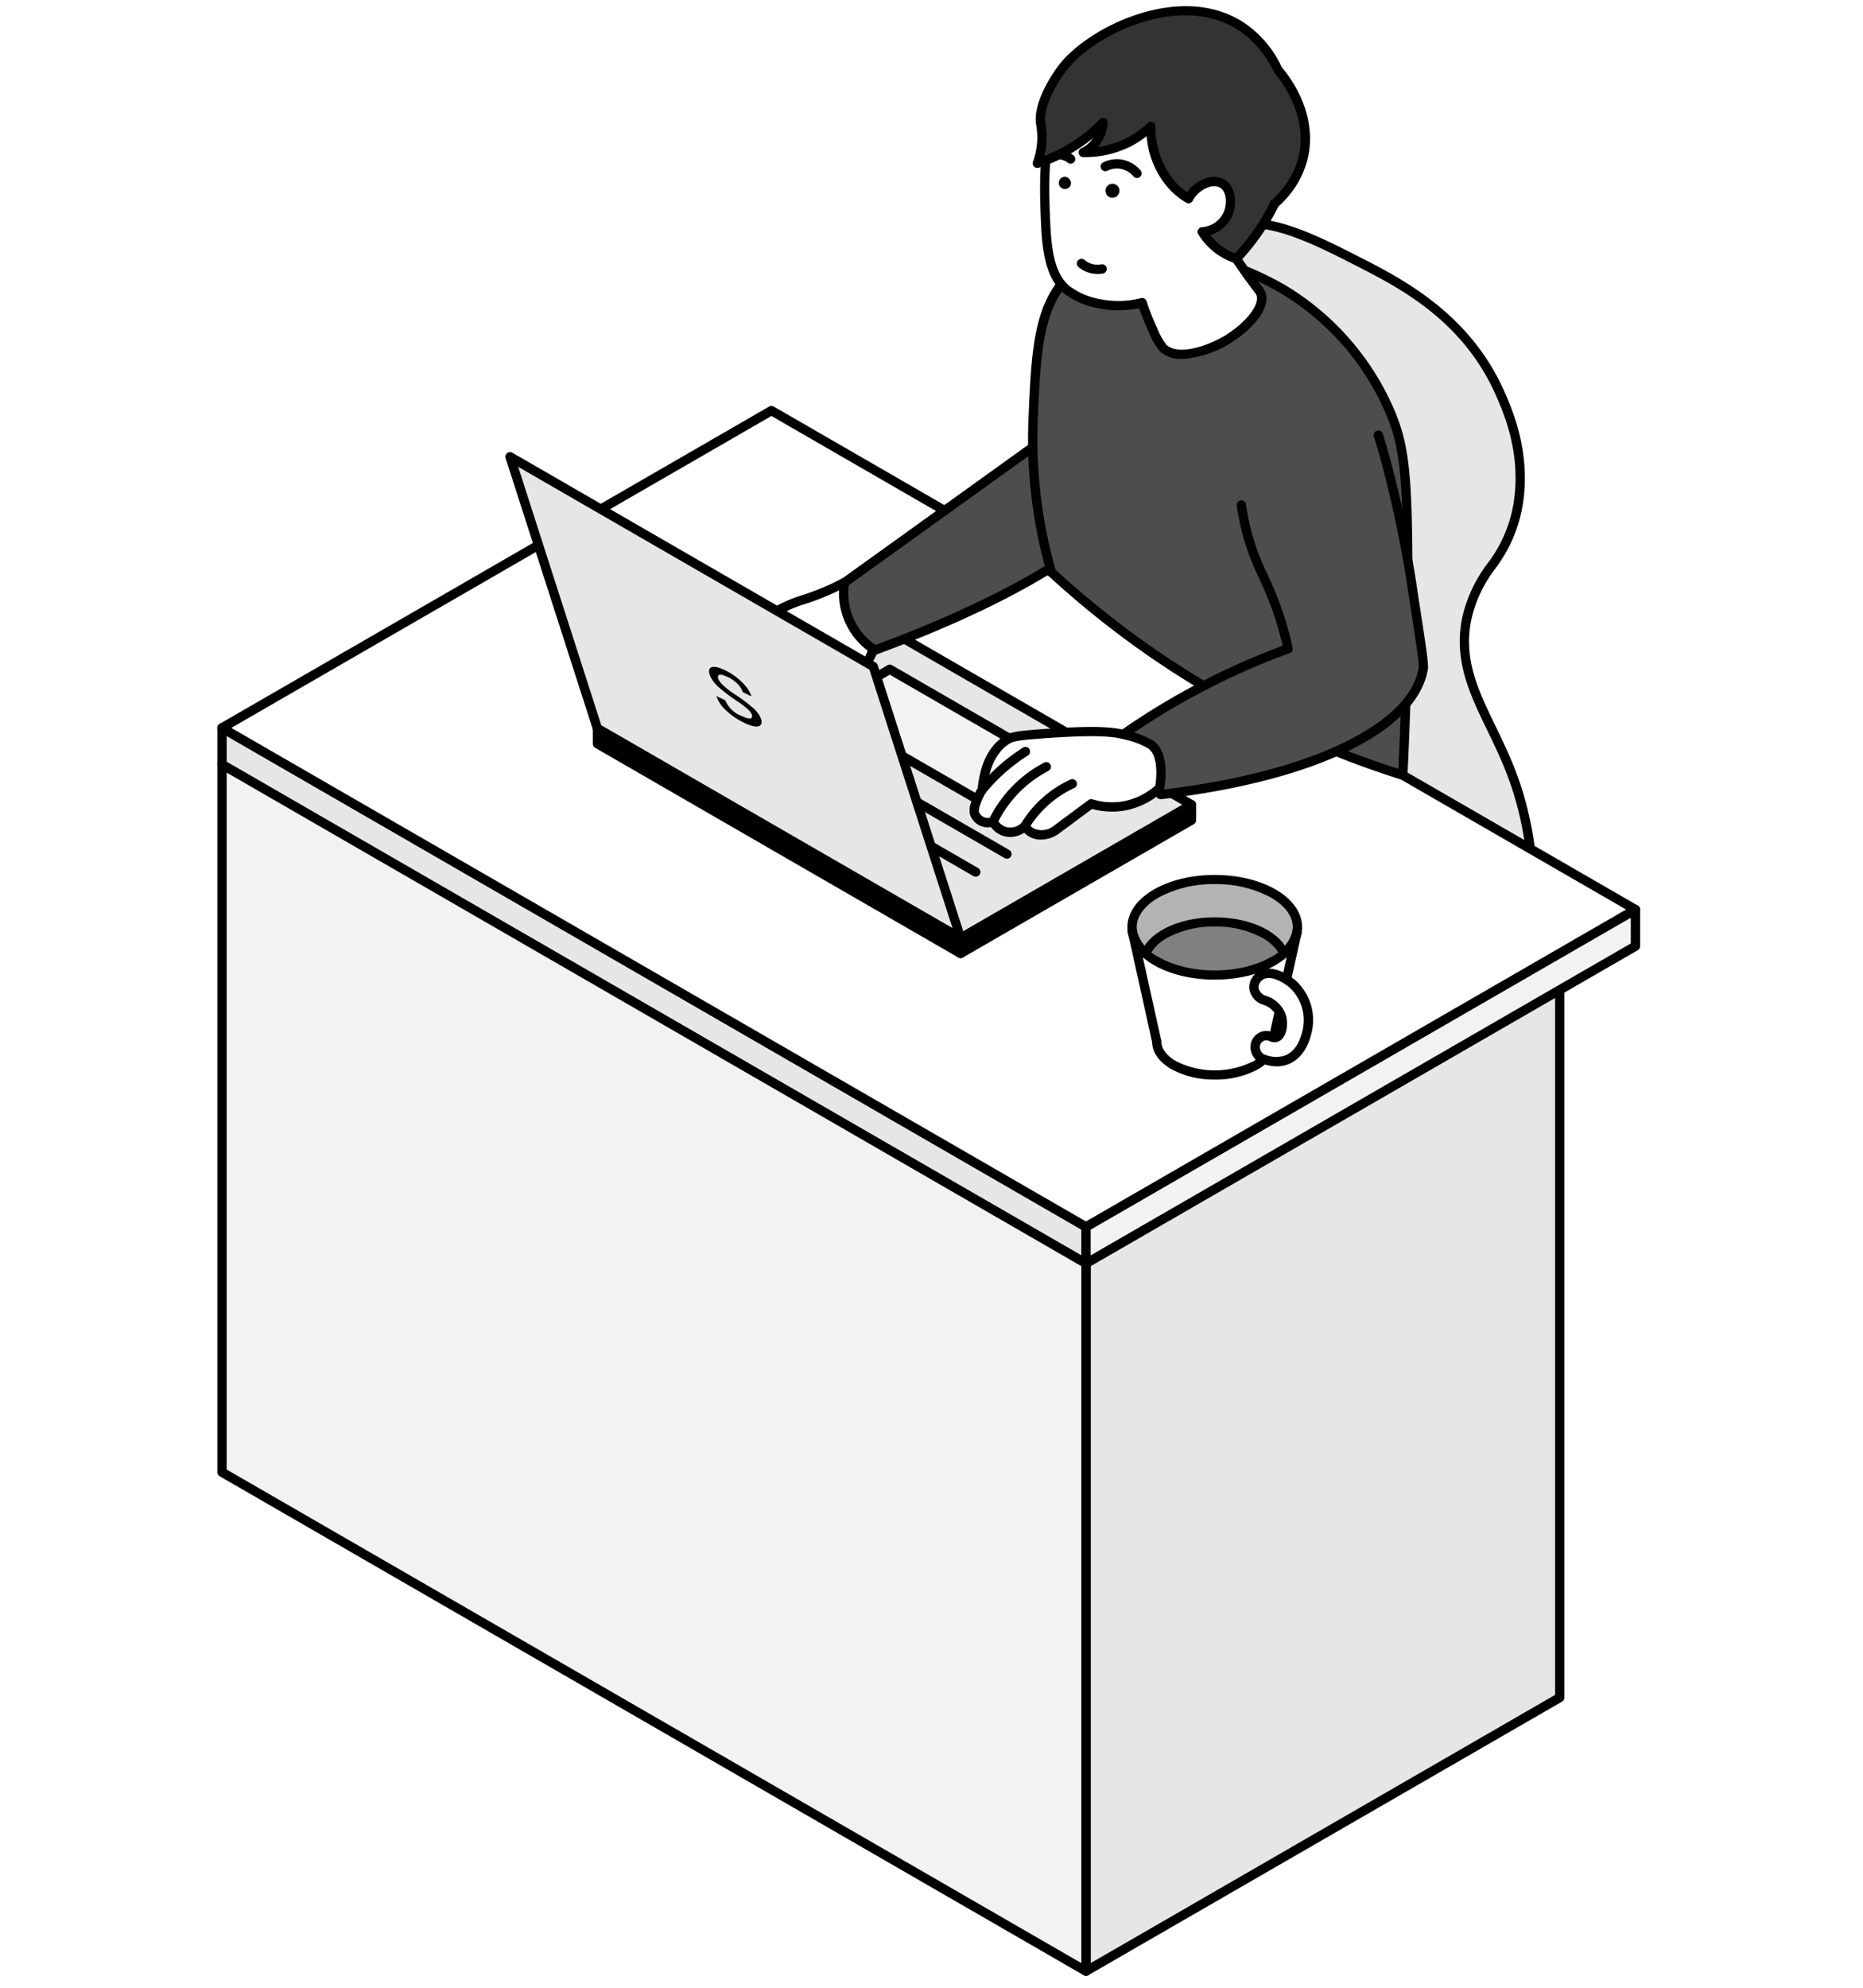 <svg xmlns="http://www.w3.org/2000/svg" xmlns:xlink="http://www.w3.org/1999/xlink" width="300" height="320" viewBox="0 0 300 320">
  <defs>
    <clipPath id="clip-path">
      <rect id="長方形_24335" data-name="長方形 24335" width="229.103" height="317.081" fill="none"/>
    </clipPath>
  </defs>
  <g id="img_designer" transform="translate(-114 -2791)">
    <rect id="長方形_24419" data-name="長方形 24419" width="300" height="320" transform="translate(114 2791)" fill="none"/>
    <g id="グループ_13527" data-name="グループ 13527" transform="translate(149 2792)">
      <g id="グループ_13526" data-name="グループ 13526" clip-path="url(#clip-path)">
        <path id="パス_60299" data-name="パス 60299" d="M256.383,181.456a8.625,8.625,0,0,1-7.384.231L217.5,163.875a22.388,22.388,0,0,1-6.117-5.032,22.656,22.656,0,0,1-4.845-9.921c-4.955-19.454-2.276-32.071,1.214-40.083,2.758-6.331,5.788-9.244,6-16.012.336-10.515-6.654-13.519-7.483-25.785-.168-2.476-.992-14.685,5.738-18.988C218,44.23,226.747,48.7,234.776,52.8c6.709,3.425,17.333,8.849,22.763,21.13,1.252,2.83,4.249,9.607,2.942,17.821-1.417,8.9-6.449,10.473-8.192,18.093-2.135,9.333,3.412,15.728,7.006,25.019,3.424,8.854,5.908,22.493.55,42.675a8.133,8.133,0,0,1-3.461,3.923" transform="translate(-51.006 -11.661)" fill="#e6e6e6"/>
        <path id="パス_60300" data-name="パス 60300" d="M252.349,182.926a10.071,10.071,0,0,1-3.9-.8l-31.56-17.844a23.1,23.1,0,0,1-6.318-5.2,23.408,23.408,0,0,1-5.008-10.252c-4.013-15.754-3.591-29.4,1.26-40.538.843-1.934,1.727-3.585,2.508-5.042,1.838-3.431,3.288-6.14,3.435-10.694.164-5.136-1.44-8.325-3.3-12.016-1.766-3.51-3.768-7.49-4.187-13.693-.658-9.757,1.5-16.742,6.083-19.671,6.347-4.056,15.461.6,23.506,4.706,6.571,3.355,17.57,8.972,23.107,21.495,1.3,2.935,4.337,9.81,3,18.241A23.241,23.241,0,0,1,256.511,102a21.348,21.348,0,0,0-3.738,7.764c-1.5,6.564.96,11.649,3.81,17.537,1.074,2.219,2.185,4.514,3.163,7.045,4.733,12.236,4.927,26.75.575,43.138a.781.781,0,0,1-.034.1,8.892,8.892,0,0,1-3.786,4.286,8.43,8.43,0,0,1-4.152,1.062M217.094,47.116a8.94,8.94,0,0,0-4.921,1.323c-4.1,2.62-6.014,9.12-5.394,18.3.4,5.9,2.245,9.574,4.029,13.123,1.868,3.714,3.632,7.221,3.454,12.738-.157,4.9-1.757,7.894-3.611,11.354-.8,1.5-1.637,3.054-2.455,4.933-4.715,10.823-5.11,24.144-1.175,39.6a21.986,21.986,0,0,0,4.691,9.623,21.582,21.582,0,0,0,5.912,4.864l31.5,17.813a7.8,7.8,0,0,0,6.65-.233,7.376,7.376,0,0,0,3.115-3.513c4.254-16.054,4.073-30.239-.538-42.16-.957-2.473-2.054-4.74-3.115-6.932-2.849-5.887-5.541-11.447-3.922-18.524a22.881,22.881,0,0,1,3.957-8.271,21.708,21.708,0,0,0,4.225-9.773c1.272-7.995-1.643-14.585-2.887-17.4C251.285,61.946,241,56.694,234.19,53.217c-5.694-2.907-11.95-6.1-17.1-6.1m39.042,134.093h0Z" transform="translate(-50.759 -11.414)"/>
        <path id="パス_60301" data-name="パス 60301" d="M186.565,369.168l76.29-44.046V211.141l-76.29,44.046Z" transform="translate(-46.687 -52.837)" fill="#e6e6e6"/>
        <path id="パス_60302" data-name="パス 60302" d="M186.314,369.669a.75.75,0,0,1-.75-.75V254.938a.747.747,0,0,1,.375-.649l76.291-44.046a.75.75,0,0,1,1.125.649v113.98a.749.749,0,0,1-.375.649l-76.291,44.047a.75.75,0,0,1-.375.1m.75-114.3V367.62l74.792-43.181V212.19Z" transform="translate(-46.437 -52.588)"/>
        <path id="パス_60303" data-name="パス 60303" d="M1,160.856l139.127,80.325v-5.9L1,154.958Z" transform="translate(-0.25 -38.778)" fill="#e6e6e6"/>
        <path id="パス_60304" data-name="パス 60304" d="M139.877,241.681a.754.754,0,0,1-.375-.1L.376,161.255A.748.748,0,0,1,0,160.605v-5.9a.75.75,0,0,1,1.125-.649l139.126,80.325a.75.75,0,0,1,.375.65v5.9a.75.75,0,0,1-.75.75M1.5,160.173l137.627,79.459v-4.166L1.5,156.006Z" transform="translate(0 -38.528)"/>
        <path id="パス_60305" data-name="パス 60305" d="M186.566,245.042v5.9l88.475-51.081v-5.9Z" transform="translate(-46.688 -48.538)" fill="#f2f2f2"/>
        <path id="パス_60306" data-name="パス 60306" d="M186.316,251.44a.75.75,0,0,1-.75-.75v-5.9a.748.748,0,0,1,.375-.649l88.475-51.081a.75.75,0,0,1,1.125.649v5.9a.749.749,0,0,1-.375.649l-88.475,51.081a.75.75,0,0,1-.375.1m.75-6.215v4.166l86.975-50.215v-4.166Z" transform="translate(-46.437 -48.288)"/>
        <path id="パス_60307" data-name="パス 60307" d="M1,137.909l139.123,80.323L228.6,167.151,89.475,86.828Z" transform="translate(-0.25 -21.729)" fill="#fff"/>
        <path id="パス_60308" data-name="パス 60308" d="M139.873,218.732a.75.75,0,0,1-.375-.1L.375,138.308a.75.75,0,0,1,0-1.3L88.85,85.929a.752.752,0,0,1,.75,0l139.122,80.323a.75.75,0,0,1,0,1.3l-88.474,51.081a.754.754,0,0,1-.375.1M2.249,137.659l137.624,79.458L226.848,166.9,89.225,87.443Z" transform="translate(0 -21.478)"/>
        <path id="パス_60309" data-name="パス 60309" d="M1,276.753l139.127,80.325V243.149L1,162.825Z" transform="translate(-0.25 -40.746)" fill="#f2f2f2"/>
        <path id="パス_60310" data-name="パス 60310" d="M139.877,357.577a.754.754,0,0,1-.375-.1L.376,277.151A.748.748,0,0,1,0,276.5V162.574a.75.75,0,0,1,1.125-.649L140.252,242.25a.748.748,0,0,1,.375.649V356.827a.75.75,0,0,1-.75.75M1.5,276.069l137.627,79.459v-112.2L1.5,163.872Z" transform="translate(0 -40.496)"/>
        <path id="パス_60311" data-name="パス 60311" d="M81.648,157.542,140.119,191.3v-2.479L81.648,155.063Z" transform="translate(-20.432 -38.804)"/>
        <path id="パス_60312" data-name="パス 60312" d="M139.867,191.8a.752.752,0,0,1-.375-.1l-58.47-33.758a.748.748,0,0,1-.375-.649v-2.479a.75.75,0,0,1,1.125-.65l58.47,33.759a.748.748,0,0,1,.375.649v2.479a.75.75,0,0,1-.75.75m-57.72-34.941,56.971,32.892V189L82.147,156.111Z" transform="translate(-20.182 -38.554)"/>
        <path id="パス_60313" data-name="パス 60313" d="M159.635,192.922V195.4l37.183-21.468v-2.479Z" transform="translate(-39.948 -42.906)"/>
        <path id="パス_60314" data-name="パス 60314" d="M159.385,195.9a.75.75,0,0,1-.75-.75v-2.479a.748.748,0,0,1,.375-.649l37.183-21.468a.75.75,0,0,1,1.125.649v2.479a.751.751,0,0,1-.375.649L159.76,195.8a.75.75,0,0,1-.375.1m.75-2.8v.747l35.684-20.6V172.5Z" transform="translate(-39.698 -42.656)"/>
        <path id="パス_60315" data-name="パス 60315" d="M81.647,147.9l58.469,33.757L177.3,160.187,118.831,126.43Z" transform="translate(-20.432 -31.639)" fill="#e6e6e6"/>
        <path id="パス_60316" data-name="パス 60316" d="M139.866,182.153a.749.749,0,0,1-.375-.1L81.022,148.3a.75.75,0,0,1,0-1.3l37.184-21.468a.752.752,0,0,1,.75,0l58.468,33.757a.75.75,0,0,1,0,1.3l-37.182,21.468a.753.753,0,0,1-.375.1M82.9,147.647l56.97,32.891,35.683-20.6-56.968-32.892Z" transform="translate(-20.182 -31.388)"/>
        <path id="パス_60317" data-name="パス 60317" d="M129.639,148.777l24.881,14.365,11.081-6.4L140.72,142.38Z" transform="translate(-32.442 -35.63)" fill="#f2f2f2"/>
        <path id="パス_60318" data-name="パス 60318" d="M154.269,163.641a.749.749,0,0,1-.375-.1l-24.881-14.365a.75.75,0,0,1,0-1.3l11.081-6.4a.752.752,0,0,1,.75,0l24.881,14.365a.75.75,0,0,1,0,1.3l-11.081,6.4a.754.754,0,0,1-.375.1m-23.381-15.114,23.381,13.5,9.582-5.532-23.381-13.5Z" transform="translate(-32.192 -35.38)"/>
        <path id="パス_60319" data-name="パス 60319" d="M155.6,174.617a.744.744,0,0,1-.374-.1l-41.137-23.751a.75.75,0,0,1,.75-1.3l41.137,23.751a.75.75,0,0,1-.376,1.4" transform="translate(-28.455 -37.379)"/>
        <path id="パス_60320" data-name="パス 60320" d="M148.9,178.483a.744.744,0,0,1-.374-.1l-41.137-23.751a.75.75,0,0,1,.75-1.3l41.137,23.751a.75.75,0,0,1-.376,1.4" transform="translate(-26.78 -38.346)"/>
        <path id="パス_60321" data-name="パス 60321" d="M142.2,182.348a.744.744,0,0,1-.374-.1L100.693,158.5a.75.75,0,0,1,.75-1.3l41.137,23.751a.75.75,0,0,1-.376,1.4" transform="translate(-25.104 -39.313)"/>
        <path id="パス_60322" data-name="パス 60322" d="M129.283,123.572c-.388.211-1.082.58-1.969.993-4.254,1.979-6.875,2.14-10.1,4.332a5.762,5.762,0,0,0-1.853,1.849,5.873,5.873,0,0,0-.732,3.511c-1.639,1.979-1.866,3.471-1.765,4.474.122,1.211.732,1.793,1.034,3.933.215,1.526-.035,1.652.234,2.314.891,2.2,4.663,3.309,5.448,2.391.3-.349.37-1.234-1.3-3.827q.177-2.206.354-4.414a12.87,12.87,0,0,1,4.65-.674c2.74.121,3.763,1.192,5.417,1.023,1.456-.148,3.439-1.239,5.552-5.62.622-.441,3.732-2.736,3.771-6.222a4.105,4.105,0,0,0-.4-2.04c-1.072-2.025-4.406-2.836-8.346-2.024" transform="translate(-28.239 -30.846)" fill="#fff"/>
        <path id="パス_60323" data-name="パス 60323" d="M118.342,148.191a4.618,4.618,0,0,1-.724-.063,5.981,5.981,0,0,1-4.43-3.12,2.626,2.626,0,0,1-.19-1.164,7.908,7.908,0,0,0-.091-1.328,10.153,10.153,0,0,0-.607-2.329,6.281,6.281,0,0,1-.43-1.634,6.726,6.726,0,0,1,1.743-4.792,6.128,6.128,0,0,1,2.932-5.737,21.981,21.981,0,0,1,5.736-2.647,43.215,43.215,0,0,0,4.466-1.745c.658-.3,1.305-.631,1.926-.971a.786.786,0,0,1,.208-.076c4.319-.892,7.915.055,9.16,2.407a4.823,4.823,0,0,1,.484,2.4c-.037,3.426-2.643,5.764-3.929,6.711-1.824,3.72-3.81,5.64-6.068,5.869a5.928,5.928,0,0,1-2.558-.42,10.3,10.3,0,0,0-2.968-.6,12.075,12.075,0,0,0-3.91.49L118.8,143.1c1.473,2.334,1.8,3.688,1.1,4.5a1.963,1.963,0,0,1-1.559.587m10.949-24.159c-.619.335-1.262.658-1.913.96a45.262,45.262,0,0,1-4.609,1.8,20.727,20.727,0,0,0-5.382,2.47,5.015,5.015,0,0,0-1.632,1.613,5.112,5.112,0,0,0-.628,3.063.746.746,0,0,1-.169.541,5.515,5.515,0,0,0-1.6,3.92,4.927,4.927,0,0,0,.346,1.266,11.525,11.525,0,0,1,.685,2.638,9.414,9.414,0,0,1,.1,1.548,1.193,1.193,0,0,0,.081.589,4.328,4.328,0,0,0,2.774,2.09,2.232,2.232,0,0,0,1.422.082h0c-.019,0,.12-.6-1.372-2.92a.751.751,0,0,1-.118-.466l.353-4.414a.749.749,0,0,1,.51-.651,13.56,13.56,0,0,1,4.921-.713,11.693,11.693,0,0,1,3.366.674,4.477,4.477,0,0,0,1.943.353c1.706-.173,3.372-1.923,4.953-5.2a.742.742,0,0,1,.241-.286c.8-.569,3.422-2.656,3.455-5.619a3.386,3.386,0,0,0-.31-1.681c-.888-1.679-3.933-2.356-7.424-1.662" transform="translate(-27.989 -30.594)"/>
        <path id="パス_60324" data-name="パス 60324" d="M125.629,141.132l-2.726,3.18c-.721.393-6.88,3.822-6.377,7.018.034.214.164,1.041.734,1.308.946.442,2.085-1.137,4.771-2.609,1.817-1,2.06-.691,3.72-1.568a15.177,15.177,0,0,0,4.567-3.767,21.347,21.347,0,0,0,4.918-8.334" transform="translate(-29.153 -34.123)" fill="#fff"/>
        <path id="パス_60325" data-name="パス 60325" d="M117.348,153.216a1.538,1.538,0,0,1-.655-.149,2.255,2.255,0,0,1-1.158-1.871c-.54-3.432,4.786-6.7,6.638-7.727l2.636-3.076a.75.75,0,0,1,1.14.975l-2.726,3.18a.747.747,0,0,1-.211.171c-2.387,1.3-6.335,4.08-5.994,6.244.1.64.3.741.31.744.157.078.943-.488,1.458-.864a22.974,22.974,0,0,1,2.636-1.724,10.31,10.31,0,0,1,2.117-.906,8.442,8.442,0,0,0,1.612-.667,14.606,14.606,0,0,0,4.342-3.587,20.606,20.606,0,0,0,4.777-8.077.75.75,0,0,1,1.431.449,22.084,22.084,0,0,1-5.092,8.627,15.988,15.988,0,0,1-4.759,3.913,9.741,9.741,0,0,1-1.858.77,8.909,8.909,0,0,0-1.851.793,21.634,21.634,0,0,0-2.471,1.619,4.474,4.474,0,0,1-2.323,1.162" transform="translate(-28.903 -33.873)"/>
        <path id="パス_60326" data-name="パス 60326" d="M174.917,85.175,134.658,114.1a10.792,10.792,0,0,0,4.9,10.874c22.506-8.271,38.119-17.962,40.6-24.893a13.781,13.781,0,0,0,.556-7.979,12.648,12.648,0,0,0-5.8-6.925" transform="translate(-33.663 -21.315)" fill="#4d4d4d"/>
        <path id="パス_60327" data-name="パス 60327" d="M139.312,125.471a.743.743,0,0,1-.4-.115,11.685,11.685,0,0,1-4.436-5.161,11.54,11.54,0,0,1-.809-6.467.751.751,0,0,1,.3-.489l40.259-28.924a.747.747,0,0,1,.817-.037,13.415,13.415,0,0,1,6.139,7.355l-.019.005a14.412,14.412,0,0,1-.549,8.442c-2.608,7.288-18.337,17-41.047,25.345a.75.75,0,0,1-.259.046m-4.208-11.2a10.034,10.034,0,0,0,4.3,9.616c21.782-8.044,37.385-17.571,39.8-24.311a13.189,13.189,0,0,0,.545-7.506v0a11.709,11.709,0,0,0-5.051-6.242Z" transform="translate(-33.412 -21.064)"/>
        <path id="パス_60328" data-name="パス 60328" d="M76.93,140.464l58.49,33.77-14.063-43.723-58.49-33.77Z" transform="translate(-15.732 -24.209)" fill="#e6e6e6"/>
        <path id="パス_60329" data-name="パス 60329" d="M135.171,174.734a.746.746,0,0,1-.375-.1L76.305,140.864a.75.75,0,0,1-.339-.42L61.9,96.721a.75.75,0,0,1,1.089-.879l58.49,33.77a.75.75,0,0,1,.339.42l14.064,43.723a.75.75,0,0,1-.714.98M77.305,139.71l56.557,32.652-13.38-41.6L63.926,98.113Z" transform="translate(-15.482 -23.959)"/>
        <path id="パス_60330" data-name="パス 60330" d="M112.88,148.619a27.732,27.732,0,0,0-3.08-2.324,12.436,12.436,0,0,1-2.108-1.654,2.662,2.662,0,0,1-.579-.835c-.115-.319-.3-1.175,1.447-.341a5.355,5.355,0,0,1,1.593,1.081,3.538,3.538,0,0,1,.858,1.3.289.289,0,0,0,.129.127l1.209.577c.052.025.084.015.066-.033a4.664,4.664,0,0,0-.509-1,6.716,6.716,0,0,0-.971-1.17,10.009,10.009,0,0,0-2.816-1.982c-3.3-1.574-2.96.8-1.184,2.561a29.318,29.318,0,0,0,3.456,2.616,14.394,14.394,0,0,1,1.533,1.2,2.4,2.4,0,0,1,.569.783c.115.319.194,1.11-1.606.25a4.6,4.6,0,0,1-2.641-2.461.3.3,0,0,0-.134-.128l-1.241-.592c-.052-.025-.079-.012-.061.036a5.6,5.6,0,0,0,1.452,2.156,11.38,11.38,0,0,0,3.037,2.087c3.438,1.64,3.315-.531,1.577-2.262" transform="translate(-26.429 -35.497)"/>
        <path id="パス_60331" data-name="パス 60331" d="M234.712,136.833a150.606,150.606,0,0,1-39.5-19.1,149.2,149.2,0,0,1-17.092-13.568,78.065,78.065,0,0,1-2.935-24.656c.462-10.919.791-18.7,6.245-23.479,8.91-7.814,25.507-2.385,34.026,2.593a42.788,42.788,0,0,1,17.5,20.415c1.883,4.808,2.543,9.039,2.556,25.236.006,8.279-.147,19.365-.8,32.561" transform="translate(-43.823 -13.038)" fill="#4d4d4d"/>
        <path id="パス_60332" data-name="パス 60332" d="M234.462,137.333a.777.777,0,0,1-.226-.035,151.36,151.36,0,0,1-39.691-19.2,150.289,150.289,0,0,1-17.178-13.638.752.752,0,0,1-.214-.346,78.687,78.687,0,0,1-2.963-24.892c.467-11.04.8-19.015,6.5-24.01,4.1-3.6,10.248-4.867,17.771-3.678a52.007,52.007,0,0,1,17.127,6.186,43.369,43.369,0,0,1,17.819,20.79c1.944,4.964,2.594,9.347,2.607,25.508.008,10.756-.262,21.723-.8,32.6a.75.75,0,0,1-.749.712M178.538,103.5a148.764,148.764,0,0,0,16.851,13.357,149.739,149.739,0,0,0,38.372,18.712c.508-10.53.762-21.141.754-31.55-.013-15.919-.636-20.2-2.5-24.963a41.815,41.815,0,0,0-17.18-20.042c-8.735-5.1-24.773-10.026-33.153-2.675-5.212,4.571-5.538,12.278-5.99,22.944a77.2,77.2,0,0,0,2.85,24.217" transform="translate(-43.573 -12.789)"/>
        <path id="パス_60333" data-name="パス 60333" d="M213.339,103.343a38.2,38.2,0,0,0,1.568,6.691,67.944,67.944,0,0,0,2.84,6.717,53.214,53.214,0,0,1,3.113,9.714q-3.482,1.266-7.161,2.88a115.31,115.31,0,0,0-20.126,11.445l6.751,9.153c22.844-2.637,40.606-10.083,42.309-20.291.127-.759-.433-4.331-1.538-11.474a191.78,191.78,0,0,0-4.314-21.3c-.55-2.04-1.044-3.712-1.383-4.83" transform="translate(-48.441 -23.036)" fill="#4d4d4d"/>
        <path id="パス_60334" data-name="パス 60334" d="M200.074,150.443a.751.751,0,0,1-.6-.3l-6.751-9.154a.75.75,0,0,1,.17-1.056,116.4,116.4,0,0,1,20.257-11.52c2.153-.951,4.366-1.848,6.587-2.67a52.424,52.424,0,0,0-2.925-8.939c-.318-.737-.622-1.389-.915-2.021a40.432,40.432,0,0,1-1.948-4.758,39.087,39.087,0,0,1-1.6-6.822.75.75,0,1,1,1.485-.209,37.549,37.549,0,0,0,1.537,6.56,39.364,39.364,0,0,0,1.884,4.6c.3.644.608,1.308.933,2.058a54.253,54.253,0,0,1,3.157,9.85.748.748,0,0,1-.476.866c-2.4.873-4.791,1.835-7.114,2.861a114.822,114.822,0,0,0-19.371,10.931l6.038,8.186c23.537-2.787,39.7-10.47,41.224-19.619.1-.618-.512-4.6-1.444-10.622l-.1-.613a189.92,189.92,0,0,0-4.3-21.216c-.43-1.6-.893-3.215-1.375-4.807a.75.75,0,0,1,1.435-.435c.487,1.607.954,3.24,1.389,4.852a191.491,191.491,0,0,1,4.331,21.376l.094.613c1.2,7.782,1.579,10.282,1.443,11.1-1.673,10.032-18.135,18.046-42.962,20.911a.651.651,0,0,1-.085.005" transform="translate(-48.191 -22.786)"/>
        <path id="パス_60335" data-name="パス 60335" d="M187.223,156.372s-.587-.155-1.2-.27c-2.063-.385-5.079-.524-12.508.018-4.188.305-4.9.471-5.756,1.013-3.126,1.979-3.744,6.157-3.9,7.965a9.757,9.757,0,0,0-1.034,2.162,2.835,2.835,0,0,0-.24,1.589,2.3,2.3,0,0,0,1.321,1.419,2.356,2.356,0,0,0,1.678-.006,3.271,3.271,0,0,0,1.784,1.55,3.336,3.336,0,0,0,3.336-.819,3.218,3.218,0,0,0,1.275,1.117,3.833,3.833,0,0,0,3.9-.622l5.519-4.1a11.251,11.251,0,0,0,4.951.4,11.428,11.428,0,0,0,6.063-2.932c.064-.337.948-5.264-1.364-6.958a14.027,14.027,0,0,0-3.826-1.526" transform="translate(-40.677 -38.979)" fill="#fff"/>
        <path id="パス_60336" data-name="パス 60336" d="M173.077,172.9a3.9,3.9,0,0,1-1.671-.365,3.851,3.851,0,0,1-1.064-.756,3.987,3.987,0,0,1-3.466.49,3.92,3.92,0,0,1-1.88-1.4,2.987,2.987,0,0,1-3.389-2.092,3.5,3.5,0,0,1,.254-2.011,10.565,10.565,0,0,1,1.015-2.171c.27-2.8,1.23-6.453,4.23-8.352,1.038-.658,1.95-.826,6.1-1.128,7.6-.555,10.576-.4,12.7-.008.6.113,1.177.262,1.246.28l.009,0a15.528,15.528,0,0,1,4.079,1.647c2.656,1.946,1.768,7.118,1.657,7.7a.748.748,0,0,1-.226.411,12.261,12.261,0,0,1-6.464,3.123,12.048,12.048,0,0,1-4.912-.312l-5.219,3.872a5.022,5.022,0,0,1-3,1.064m-2.626-2.911a.732.732,0,0,1,.08,0,.748.748,0,0,1,.54.324,2.442,2.442,0,0,0,.976.861,3.085,3.085,0,0,0,3.131-.543l5.524-4.1a.753.753,0,0,1,.668-.115,10.572,10.572,0,0,0,4.621.369,10.722,10.722,0,0,0,5.477-2.572c.282-1.723.373-4.882-1.113-5.97a13.333,13.333,0,0,0-3.573-1.407h0c-.064-.017-.592-.154-1.145-.257-1.739-.325-4.436-.545-12.317.029-4.157.3-4.726.468-5.409.9-2.681,1.7-3.378,5.363-3.555,7.4a.742.742,0,0,1-.114.337,9.078,9.078,0,0,0-.955,2,2.8,2.8,0,0,0-.224,1.167,1.564,1.564,0,0,0,.87.907,1.592,1.592,0,0,0,1.134-.008.749.749,0,0,1,.93.346,2.518,2.518,0,0,0,1.362,1.193,2.584,2.584,0,0,0,2.581-.654.752.752,0,0,1,.516-.205" transform="translate(-40.427 -38.728)"/>
        <path id="パス_60337" data-name="パス 60337" d="M164.041,166.675a.75.75,0,0,1-.577-1.227,30.3,30.3,0,0,1,7.1-6.268.749.749,0,1,1,.8,1.265,28.816,28.816,0,0,0-6.749,5.958.747.747,0,0,1-.578.272" transform="translate(-40.863 -39.805)"/>
        <path id="パス_60338" data-name="パス 60338" d="M173.171,174.3a.75.75,0,0,1-.64-1.138,18.214,18.214,0,0,1,7.961-7.121.75.75,0,1,1,.634,1.359,16.733,16.733,0,0,0-7.312,6.539.748.748,0,0,1-.642.361" transform="translate(-43.148 -41.533)"/>
        <path id="パス_60339" data-name="パス 60339" d="M166.343,172.65a.75.75,0,0,1-.674-1.077,20.366,20.366,0,0,1,8.913-9.186.75.75,0,1,1,.694,1.33,18.853,18.853,0,0,0-8.258,8.51.75.75,0,0,1-.676.423" transform="translate(-41.439 -40.616)"/>
        <path id="パス_60340" data-name="パス 60340" d="M193.4,50.95a15.355,15.355,0,0,1-6.905.171,12.043,12.043,0,0,1-5.253-2.251c-1.979-1.654-3.089-4.326-3.365-10.311-.328-7.1-.972-20.644,6.712-24.468a11.5,11.5,0,0,1,4.062-1c.954-.127,11.762-1.406,18.316,5.155,5.868,5.874,6.842,16.548,1.6,25.636.508.766,1.291,1.922,2.3,3.3,1.365,1.861,1.574,1.988,1.7,2.476.643,2.392-2.732,5.517-5.159,7.054-2.99,1.9-8.214,3.723-10.593,1.6a10.445,10.445,0,0,1-1.683-2.957A34.968,34.968,0,0,1,193.4,50.95" transform="translate(-44.47 -3.23)" fill="#fff"/>
        <path id="パス_60341" data-name="パス 60341" d="M199.545,59.762a5.081,5.081,0,0,1-3.474-1.14,10.533,10.533,0,0,1-1.861-3.193,35.834,35.834,0,0,1-1.56-3.845,16.116,16.116,0,0,1-6.56.019,12.676,12.676,0,0,1-5.58-2.409c-2.314-1.934-3.367-5.077-3.634-10.851C176.533,30.918,175.9,17.2,184,13.168a12.2,12.2,0,0,1,4.3-1.072c1.228-.164,12.194-1.389,18.945,5.367,6.162,6.169,6.955,17.094,1.95,26.134.654.975,1.335,1.946,2.027,2.89.433.59.747,1,.981,1.311a3.772,3.772,0,0,1,.843,1.416c.8,2.972-3.069,6.353-5.481,7.882a16.639,16.639,0,0,1-8.02,2.666m-6.4-9.813a.749.749,0,0,1,.714.523,34.163,34.163,0,0,0,1.7,4.313,10.949,10.949,0,0,0,1.5,2.719c2.021,1.8,6.885.106,9.693-1.674,2.735-1.733,5.291-4.536,4.836-6.227-.046-.174-.1-.25-.588-.9-.237-.311-.558-.733-1-1.332-.8-1.086-1.577-2.207-2.322-3.33a.751.751,0,0,1-.024-.789c4.926-8.54,4.3-18.941-1.481-24.731-6.242-6.247-16.534-5.093-17.688-4.942a10.832,10.832,0,0,0-3.827.929c-7.227,3.6-6.623,16.68-6.3,23.709.247,5.361,1.145,8.191,3.1,9.824a11.309,11.309,0,0,0,4.924,2.092,14.449,14.449,0,0,0,6.569-.163.782.782,0,0,1,.185-.022" transform="translate(-44.219 -2.979)"/>
        <path id="パス_60342" data-name="パス 60342" d="M187.929,56.679a4.713,4.713,0,0,1-1.372-.2,4.777,4.777,0,0,1-1.67-.9.75.75,0,1,1,.964-1.149,3.236,3.236,0,0,0,2.7.7.75.75,0,0,1,.286,1.472,4.753,4.753,0,0,1-.909.087" transform="translate(-46.201 -13.576)"/>
        <path id="パス_60343" data-name="パス 60343" d="M193,39.249a1.125,1.125,0,1,1-1.125-1.125A1.125,1.125,0,0,1,193,39.249" transform="translate(-47.735 -9.54)"/>
        <path id="パス_60344" data-name="パス 60344" d="M182.657,37.868a.986.986,0,1,1-.834-1.235,1.06,1.06,0,0,1,.834,1.235" transform="translate(-45.222 -9.166)"/>
        <path id="パス_60345" data-name="パス 60345" d="M195.571,35.873a.751.751,0,0,1-.574-.265,3.582,3.582,0,0,0-2.32-1.253,3.465,3.465,0,0,0-1.859.339.75.75,0,1,1-.658-1.347,4.962,4.962,0,0,1,2.668-.484,5.111,5.111,0,0,1,3.314,1.777.75.75,0,0,1-.572,1.234" transform="translate(-47.482 -8.217)"/>
        <path id="パス_60346" data-name="パス 60346" d="M181.77,33.081a.743.743,0,0,1-.467-.164,2.455,2.455,0,0,0-1.47-.533,2.341,2.341,0,0,0-1.374.4.75.75,0,1,1-.817-1.258,3.922,3.922,0,0,1,4.6.225.75.75,0,0,1-.469,1.335" transform="translate(-44.369 -7.728)"/>
        <path id="パス_60347" data-name="パス 60347" d="M200.468,31.225a11.8,11.8,0,0,1-2.332-1.81c-3.472-3.48-3.727-8.174-3.738-9.824a15.073,15.073,0,0,1-3.653,2.583,15.359,15.359,0,0,1-7.235,1.6,5.456,5.456,0,0,0,1.446-.99,6.04,6.04,0,0,0,1.751-3.807,26.237,26.237,0,0,1-7.153,5.167,25.748,25.748,0,0,1-3.43,1.381,12.14,12.14,0,0,0,.545-6.342c-.525-3.411,2.761-7.98,3.284-8.707C184.529,4.117,199.2-2.918,209,3.526a16.692,16.692,0,0,1,5.88,7c.46.511,6.108,7,3.884,14.7A14.377,14.377,0,0,1,214.346,32a36.46,36.46,0,0,1-6.175,8.892,9.8,9.8,0,0,1-1.62-.679,10.4,10.4,0,0,1-3.881-3.65,4.891,4.891,0,0,0,4.118-2.821c.72-1.646.575-4.066-.846-4.922s-4.068-.1-5.474,2.4" transform="translate(-44.075 -0.243)" fill="#333"/>
        <path id="パス_60348" data-name="パス 60348" d="M207.921,41.4a.764.764,0,0,1-.227-.035,10.574,10.574,0,0,1-1.745-.732,11.023,11.023,0,0,1-4.163-3.91.751.751,0,0,1,.568-1.149,4.14,4.14,0,0,0,3.5-2.374c.6-1.364.49-3.356-.547-3.98a2.238,2.238,0,0,0-1.7-.129,4.592,4.592,0,0,0-2.735,2.259.75.75,0,0,1-.461.356.736.736,0,0,1-.576-.079,12.55,12.55,0,0,1-2.48-1.925,14.233,14.233,0,0,1-3.877-8.78,15.7,15.7,0,0,1-2.646,1.68,16.309,16.309,0,0,1-7.589,1.685.75.75,0,0,1-.3-1.428,4.711,4.711,0,0,0,1.25-.854,4.587,4.587,0,0,0,.646-.77,26.665,26.665,0,0,1-5.2,3.345A26.749,26.749,0,0,1,176.1,26a.75.75,0,0,1-.936-.968,11.578,11.578,0,0,0,.688-3.516,11.347,11.347,0,0,0-.16-2.339l-.02-.12c-.515-3.351,2.217-7.591,3.417-9.259,4.512-6.275,19.734-13.939,30.067-7.144a17.525,17.525,0,0,1,6.1,7.213c.923,1.054,6.221,7.55,3.973,15.323a15.106,15.106,0,0,1-4.531,7.034,37.28,37.28,0,0,1-6.236,8.94.751.751,0,0,1-.546.235M203.7,36.838a9.3,9.3,0,0,0,2.947,2.471,9.108,9.108,0,0,0,1.053.474,35.7,35.7,0,0,0,5.72-8.355.747.747,0,0,1,.179-.233,13.638,13.638,0,0,0,4.189-6.42c2.129-7.363-3.481-13.719-3.721-13.986a.8.8,0,0,1-.119-.178,16.075,16.075,0,0,0-5.616-6.7c-9.6-6.314-23.8.891-28.026,6.767-2.272,3.16-3.45,6.209-3.151,8.154l.016.106a12.789,12.789,0,0,1-.164,5.152c.668-.258,1.324-.544,1.963-.856a25.449,25.449,0,0,0,6.949-5.02.75.75,0,0,1,1.281.593,6.906,6.906,0,0,1-1.567,3.847,14.412,14.412,0,0,0,4.521-1.391,14.318,14.318,0,0,0,3.471-2.455.749.749,0,0,1,1.268.537,13.329,13.329,0,0,0,3.519,9.3,10.959,10.959,0,0,0,1.574,1.306,5.936,5.936,0,0,1,3.232-2.308,3.672,3.672,0,0,1,2.855.295c1.758,1.059,2.012,3.888,1.147,5.865a5.516,5.516,0,0,1-3.52,3.036" transform="translate(-43.824 0)"/>
        <path id="パス_60349" data-name="パス 60349" d="M219.194,200.638c-5.2,3-13.633,3-18.833,0s-5.2-7.871,0-10.874,13.633-3,18.834,0,5.2,7.871,0,10.874" transform="translate(-49.164 -46.924)" fill="#b3b3b3"/>
        <path id="パス_60350" data-name="パス 60350" d="M209.528,203.381a20.023,20.023,0,0,1-9.792-2.338c-2.756-1.592-4.275-3.753-4.275-6.086s1.518-4.494,4.274-6.087c5.4-3.116,14.184-3.117,19.584,0,2.757,1.592,4.276,3.753,4.276,6.087s-1.518,4.494-4.275,6.086a20.025,20.025,0,0,1-9.792,2.338m0-15.371a18.491,18.491,0,0,0-9.042,2.159c-2.273,1.313-3.525,3.012-3.525,4.787s1.252,3.474,3.525,4.787c4.987,2.879,13.1,2.879,18.084,0,2.273-1.313,3.525-3.013,3.525-4.786s-1.252-3.475-3.526-4.788a18.491,18.491,0,0,0-9.042-2.159" transform="translate(-48.914 -46.679)"/>
        <path id="パス_60351" data-name="パス 60351" d="M218.483,207.868c-4.457,2.573-11.683,2.573-16.14,0s-4.457-6.746,0-9.319,11.683-2.572,16.14,0,4.457,6.745,0,9.318" transform="translate(-49.799 -49.203)" fill="gray"/>
        <path id="パス_60352" data-name="パス 60352" d="M210.163,210.287a17.267,17.267,0,0,1-8.444-2.017c-2.4-1.383-3.717-3.269-3.717-5.308s1.32-3.924,3.717-5.308c4.656-2.689,12.233-2.688,16.889,0,2.4,1.384,3.717,3.269,3.717,5.308s-1.32,3.925-3.717,5.309a17.275,17.275,0,0,1-8.444,2.016m0-13.172a15.74,15.74,0,0,0-7.694,1.838c-1.914,1.105-2.968,2.53-2.968,4.01s1.053,2.9,2.968,4.01a17.033,17.033,0,0,0,15.389,0c1.914-1.105,2.968-2.529,2.968-4.01s-1.053-2.9-2.968-4.01a15.742,15.742,0,0,0-7.7-1.838m8.07,10.507h0Z" transform="translate(-49.549 -48.958)"/>
        <path id="パス_60353" data-name="パス 60353" d="M196.513,198.547l.009.052c0-.018,0-.035-.007-.052Z" transform="translate(-49.177 -49.686)" fill="#f2f2f2"/>
        <path id="パス_60354" data-name="パス 60354" d="M196.262,199.074a.721.721,0,0,1-.724-.59v-.007h0c0-.012,0-.025-.006-.038s0-.033,0-.04h0a.8.8,0,0,1,.167-.554.766.766,0,0,1,.571-.3h0a.75.75,0,0,1,.744.657.774.774,0,0,1-.627.86.87.87,0,0,1-.124.01" transform="translate(-48.93 -49.436)"/>
        <path id="パス_60355" data-name="パス 60355" d="M231.929,198.547h0c0,.017,0,.034-.007.051Z" transform="translate(-58.037 -49.686)" fill="#f2f2f2"/>
        <path id="パス_60356" data-name="パス 60356" d="M231.671,199.1a.811.811,0,0,1-.112-.008.75.75,0,0,1-.631-.838.8.8,0,0,1,.75-.7.751.751,0,0,1,.741.876l-.009.051a.749.749,0,0,1-.738.623" transform="translate(-57.787 -49.436)"/>
        <path id="パス_60357" data-name="パス 60357" d="M219.223,203.489c-5.2,3-13.633,3-18.833,0-2.224-1.284-3.493-2.908-3.815-4.582l3.869,17.46h.02c-.031,1.4.879,2.814,2.734,3.885a14.61,14.61,0,0,0,13.217,0c1.855-1.071,2.765-2.481,2.734-3.885h0l3.884-17.454c-.325,1.672-1.593,3.294-3.814,4.576" transform="translate(-49.192 -49.776)" fill="#fff"/>
        <path id="パス_60358" data-name="パス 60358" d="M209.556,222.318a14.282,14.282,0,0,1-6.984-1.667c-1.968-1.136-3.066-2.677-3.108-4.358l0-.015-3.807-17.187c-.024-.1-.046-.194-.065-.292a.75.75,0,0,1,1.469-.3l.052.24a6.716,6.716,0,0,0,3.405,3.855c4.986,2.88,13.1,2.878,18.083,0a6.715,6.715,0,0,0,3.4-3.854l.052-.236a.75.75,0,0,1,1.468.305c-.019.1-.04.193-.064.289l-3.81,17.114c-.007,1.713-1.109,3.287-3.111,4.442a14.272,14.272,0,0,1-6.982,1.667m-8.663-6.5a.717.717,0,0,1,.069.318c-.026,1.182.812,2.326,2.359,3.219a13.8,13.8,0,0,0,12.467,0c1.549-.894,2.386-2.037,2.36-3.219a.73.73,0,0,1,.035-.243l2.95-13.257a11.645,11.645,0,0,1-1.787,1.256c-5.4,3.117-14.184,3.117-19.583,0a11.623,11.623,0,0,1-1.792-1.261Z" transform="translate(-48.942 -49.526)"/>
        <path id="パス_60359" data-name="パス 60359" d="M196.562,198.834l-.037-.218c.01.073.022.145.037.218" transform="translate(-49.18 -49.703)" fill="#f2f2f2"/>
        <path id="パス_60360" data-name="パス 60360" d="M196.311,199.334a.749.749,0,0,1-.736-.609c-.016-.085-.031-.169-.043-.255a.75.75,0,0,1,1.482-.228l.037.218a.749.749,0,0,1-.607.861.737.737,0,0,1-.133.012" transform="translate(-48.93 -49.453)"/>
        <path id="パス_60361" data-name="パス 60361" d="M231.869,198.84c.014-.075.028-.15.038-.225Z" transform="translate(-58.025 -49.703)" fill="#f2f2f2"/>
        <path id="パス_60362" data-name="パス 60362" d="M231.619,199.34a.7.7,0,0,1-.136-.013.749.749,0,0,1-.6-.862l.037-.225a.75.75,0,0,1,1.482.234c-.013.087-.027.174-.044.26a.749.749,0,0,1-.735.606" transform="translate(-57.774 -49.453)"/>
        <path id="パス_60363" data-name="パス 60363" d="M223.842,207.94a2.308,2.308,0,0,0-1.232,2.008A2.414,2.414,0,0,0,224.365,212a4.166,4.166,0,0,1,2.624,2.419c.472,1.368.127,3.173-.731,3.525-.641.263-1.165-.491-2.12-.2a1.933,1.933,0,0,0-1.236,1.2,2.151,2.151,0,0,0,.782,2.285,5.365,5.365,0,0,0,4.007.422c2.667-.883,3.348-3.974,3.525-4.773a7.875,7.875,0,0,0-2.324-7.465c-1.188-1.049-3.5-2.341-5.05-1.483" transform="translate(-55.707 -51.966)" fill="#fff"/>
        <path id="パス_60364" data-name="パス 60364" d="M226.026,222.383a6.657,6.657,0,0,1-2.932-.728.757.757,0,0,1-.134-.088,2.9,2.9,0,0,1-1.017-3.1,2.675,2.675,0,0,1,1.725-1.681,2.533,2.533,0,0,1,1.718.121,1.119,1.119,0,0,0,.338.1c.337-.138.7-1.452.307-2.588a3.413,3.413,0,0,0-2.144-1.949,3.174,3.174,0,0,1-2.274-2.737,3.065,3.065,0,0,1,1.616-2.7c2-1.111,4.656.469,5.911,1.576a8.566,8.566,0,0,1,2.56,8.19c-.789,3.56-2.623,4.858-4.022,5.322a5.223,5.223,0,0,1-1.652.262m-2.173-2.025a4.6,4.6,0,0,0,3.353.34c1.5-.5,2.518-1.916,3.029-4.22a7.142,7.142,0,0,0-2.088-6.744c-1-.882-3.017-2.037-4.19-1.39a1.563,1.563,0,0,0-.846,1.317,1.675,1.675,0,0,0,1.243,1.381,4.859,4.859,0,0,1,3.1,2.885c.57,1.649.2,3.909-1.155,4.464a1.858,1.858,0,0,1-1.42-.076,1.086,1.086,0,0,0-.763-.1,1.181,1.181,0,0,0-.745.721,1.386,1.386,0,0,0,.487,1.419" transform="translate(-55.457 -51.715)"/>
      </g>
    </g>
  </g>
</svg>
